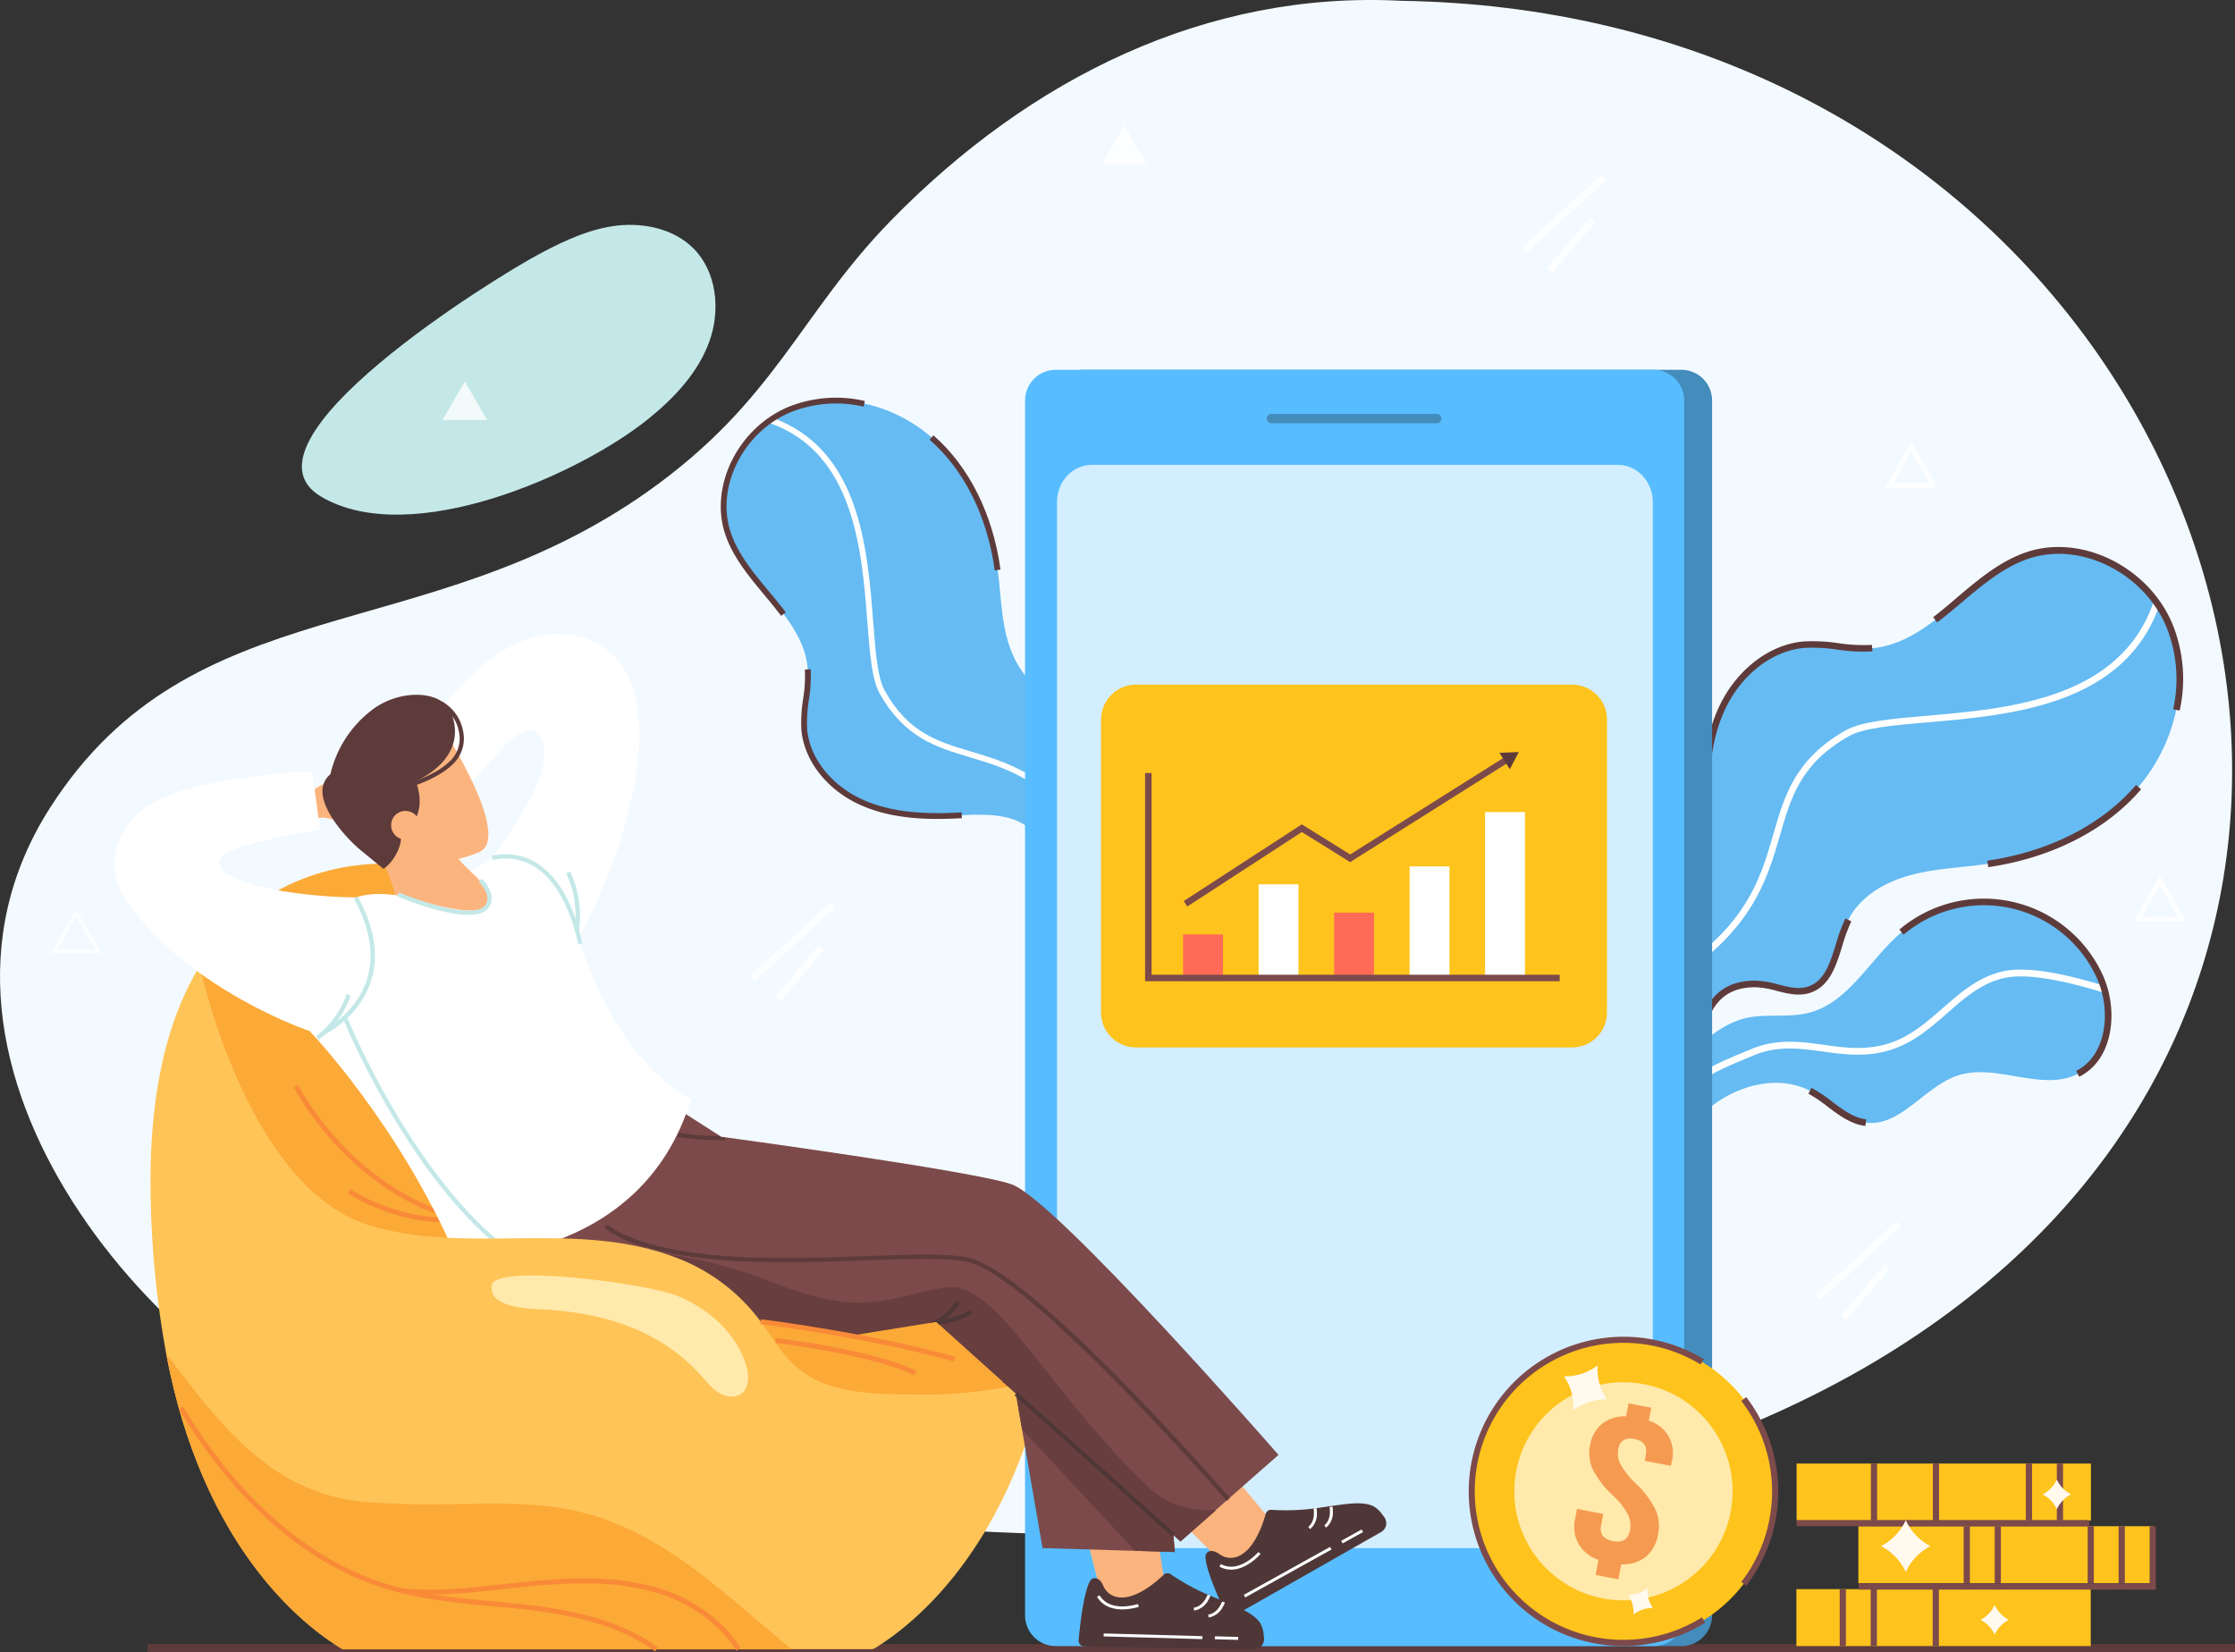 <svg width="660" height="488" fill="none" xmlns="http://www.w3.org/2000/svg"><rect width="100%" height="100%" fill="#333333" stroke="none"/><g clip-path="url(#a)"><path d="M660 485.549H43.58v2.452H660v-2.452Z" fill="#5E3B3B"/><path d="M108.402 426.355C50.808 409.114-34.712 315.669 14.878 238.402c41.94-65.343 110.243-46.493 176.389-93.234 37.866-26.819 44.758-52.403 72.06-80.275C304.136 23.227 356.171-2.816 413.928.24 755.47 5.65 813.209 582.93 108.402 426.355Z" fill="#F3FAFF"/><path d="m490.955 323.466 12.059 5.488c.499-.498.959-.958 1.515-1.456a25.968 25.968 0 0 1 2.32-1.849c7.995-5.584 18.933-8.007 27.589-3.534 5.685 2.95 10.162 8.62 16.508 9.435 10.391 1.312 17.389-10.795 27.369-13.985 11.35-3.62 24.589 4.952 35.239-.402 8.532-4.3 10.593-15.622 7.89-25.009a27.814 27.814 0 0 0-1.352-3.687 37.59 37.59 0 0 0-10.514-13.631 37.635 37.635 0 0 0-32.716-7.35 37.625 37.625 0 0 0-15.342 7.82c-9.328 7.893-15.434 20.661-27.264 23.764-5.752 1.494-11.82.354-17.648 1.37-5.014.881-10.363 4.099-15.08 8.62a50.202 50.202 0 0 0-9.691 12.691c-.307.546-.604 1.13-.882 1.715Z" fill="#66BBF2"/><path d="m494.76 325.573-1.39-1.38a58.781 58.781 0 0 1 1.553-1.494 58.513 58.513 0 0 1 4.976-4.176c4.611-3.458 9.941-5.67 15.098-7.806l2.109-.881c7.583-3.18 14.667-2.213 21.512-1.274 6.653.958 13.545 1.858 20.956-1.073 5.435-2.146 9.835-6.006 14.091-9.741 5.148-4.511 10.478-9.176 17.63-10.852 8.186-1.916 21.291 1.552 30.436 4.32l-.575 1.915c-5.138-1.561-20.802-6.312-29.411-4.281-6.71 1.551-11.59 5.852-16.785 10.411-4.381 3.832-8.916 7.816-14.668 10.086-7.889 3.123-15.031 2.146-21.943 1.197-6.911-.948-13.42-1.839-20.486 1.14l-2.109.881c-5.282 2.184-10.267 4.253-14.676 7.558a59.546 59.546 0 0 0-4.793 4.051c-.547.431-1.036.92-1.525 1.399Z" fill="#fff"/><path d="M504.069 243.776c.613 9.348.671 20.928-7.583 25.363-3.394 1.819-7.497 1.915-10.948 3.591-5.857 2.874-8.522 9.962-8.627 16.485.057 8.837.595 17.665 1.61 26.445.077.766.153 1.523.24 2.26l20.85 9.492c.105-.66.201-1.341.278-2.021.24-1.915.412-3.994.585-6.082.278-3.41.546-6.925 1.035-10.287 1.467-10.057 4.995-18.687 17.121-18.457 5.225.096 10.43 3.276 15.425 1.734 7.88-2.443 8.043-13.314 11.753-20.67 3.47-6.896 10.794-11.12 18.214-13.151 7.419-2.031 15.271-2.241 22.921-3.352 16.862-2.471 33.465-9.78 44.528-22.71 11.063-12.931 15.683-31.915 9.126-47.623-6.557-15.708-25.269-26.072-41.451-20.852-17.313 5.565-28.155 25.861-46.264 27.499-6.768.604-13.555-1.628-20.313-1.006-11.159 1.054-20.409 9.952-24.714 20.287-4.304 10.335-4.496 21.896-3.786 33.055Z" fill="#66BBF2"/><path d="m488.242 319.204-1.918-.498c.691-2.624 1.266-5.469 1.87-8.477 2.003-9.961 4.275-21.244 11.82-27.02 16.709-12.806 20.265-25.104 23.697-36.991 3.269-11.302 6.356-21.972 21.186-30.459 4.793-2.72 13.737-3.486 24.138-4.386 24.1-2.069 57.116-4.904 66.913-33.61l1.85.632c-10.2 29.913-43.953 32.815-68.6 34.932-10.171.871-18.952 1.628-23.333 4.137-14.13 8.084-16.977 17.912-20.265 29.3-3.365 11.628-7.181 24.798-24.388 37.997-6.96 5.335-9.155 16.235-11.091 25.861-.595 3.036-1.17 5.91-1.879 8.582Z" fill="#fff"/><path d="m587.144 256.093-.288-1.915c18.272-2.673 33.869-10.613 43.925-22.366l1.495 1.274c-10.372 12.117-26.42 20.258-45.132 23.007ZM500.407 328.839l-22.528-10.258-.297-2.807a249.376 249.376 0 0 1-1.611-26.569c.077-6.236 2.521-14.071 9.155-17.356a25.169 25.169 0 0 1 5.503-1.743 22.487 22.487 0 0 0 5.397-1.792l.958 1.725a23.97 23.97 0 0 1-5.857 1.963 24.308 24.308 0 0 0-5.109 1.638c-5.848 2.873-7.995 9.971-8.063 15.632.064 8.798.595 17.588 1.592 26.33l.182 1.705 19.173 8.716c0-.239.067-.479.096-.709.249-2.116.44-4.339.575-6.044l.067-.871c.259-3.132.527-6.37.958-9.483 1.323-9.08 4.573-19.462 17.946-19.3h.163c2.183.131 4.344.507 6.442 1.121 3.048.776 5.934 1.504 8.628.661 4.946-1.533 6.605-6.877 8.359-12.528a49.757 49.757 0 0 1 2.818-7.663l1.755.891a49.025 49.025 0 0 0-2.704 7.327c-1.821 5.891-3.71 11.992-9.644 13.831-3.268 1.006-6.557.173-9.73-.632a27.047 27.047 0 0 0-6.001-1.063h-.143c-11.792-.144-14.706 8.821-15.99 17.624-.441 3.046-.71 6.254-.959 9.358l-.067.862c-.144 1.724-.326 3.975-.585 6.12a44.56 44.56 0 0 1-.297 2.069l-.182 1.245ZM503.091 243.843c-.662-10.421-.738-22.547 3.834-33.524 4.88-11.685 14.898-19.875 25.529-20.871 3.478-.2 6.967-.033 10.411.498 3.278.5 6.599.667 9.912.498l.172 1.916a50.01 50.01 0 0 1-10.315-.508 48.687 48.687 0 0 0-9.998-.498c-9.912.958-19.297 8.621-23.899 19.683-4.409 10.584-4.333 22.433-3.681 32.624l-1.965.182ZM643.665 209.85l-1.917-.393a41.317 41.317 0 0 0-1.994-24.281c-6.634-15.909-25.107-25.21-40.34-20.306-7.582 2.443-14.044 7.912-20.294 13.199-2.301 1.916-4.668 3.946-7.065 5.747l-1.189-1.561c2.359-1.791 4.707-3.784 6.989-5.747 6.394-5.412 13.008-11.015 20.955-13.572 16.173-5.201 35.748 4.607 42.755 21.416a43.2 43.2 0 0 1 2.1 25.498ZM550.831 332.526c-4.276-.545-7.717-3.141-11.053-5.641a41.46 41.46 0 0 0-5.752-3.898l.901-1.734a43.487 43.487 0 0 1 6.068 4.061c3.269 2.462 6.356 4.789 10.114 5.268l-.278 1.944ZM613.995 317.997l-.882-1.743c8.168-4.119 9.903-15.124 7.391-23.869a27.237 27.237 0 0 0-1.303-3.554 36.63 36.63 0 0 0-25.33-20.603 36.667 36.667 0 0 0-16.776.166 36.634 36.634 0 0 0-14.943 7.622l-1.265-1.494a38.591 38.591 0 0 1 15.742-8.025 38.628 38.628 0 0 1 33.567 7.543 38.576 38.576 0 0 1 10.788 13.987 28.488 28.488 0 0 1 1.399 3.831c2.742 9.54.729 21.58-8.388 26.139Z" fill="#5E3B3B"/><path d="M284.005 240.767c8.196-.459 18.348-.421 22.163 6.839 1.563 2.979 1.582 6.571 3.058 9.578 2.493 5.154 8.628 7.539 14.38 7.663 7.743.024 15.481-.376 23.18-1.197l1.984-.192 8.474-18.198a48.822 48.822 0 0 0-1.764-.259c-1.706-.22-3.499-.393-5.329-.556-2.982-.277-6.059-.536-9.002-.957-8.8-1.37-16.297-4.521-16.038-15.124.125-4.569 2.953-9.1 1.639-13.477-2.07-6.906-11.59-7.145-18.003-10.45-6.02-3.084-9.663-9.53-11.388-16.062-1.726-6.533-1.841-13.41-2.752-20.115-2.032-14.76-8.302-29.338-19.546-39.127-11.245-9.788-27.801-13.965-41.643-8.352-13.843 5.613-23.008 21.944-18.607 36.168 4.745 15.181 22.47 24.826 23.726 40.678.479 5.92-1.524 11.839-1.036 17.758.834 9.76 8.551 17.921 17.572 21.771 9.021 3.851 19.144 4.148 28.932 3.611Z" fill="#66BBF2"/><path d="m349.968 255.211-.45 1.657c-2.301-.622-4.793-1.149-7.42-1.704-8.704-1.83-18.569-3.908-23.582-10.536-11.082-14.713-21.829-17.921-32.22-21.025-9.874-2.95-19.173-5.747-26.506-18.763-2.349-4.176-2.953-12.04-3.653-21.149-1.629-21.072-3.834-49.998-28.922-58.791l.566-1.619c26.132 9.167 28.404 38.706 30.063 60.276.69 8.908 1.275 16.589 3.441 20.44 6.969 12.451 15.559 14.99 25.509 17.959 10.152 3.036 21.675 6.475 33.102 21.637 4.611 6.13 14.149 8.132 22.557 9.904 2.655.546 5.176 1.073 7.515 1.714Z" fill="#fff"/><path d="m295.451 168.212-1.697.23c-2.205-15.995-9.04-29.692-19.249-38.59l1.121-1.293c10.526 9.166 17.572 23.246 19.825 39.653Z" fill="#5E3B3B"/><path d="m358.529 244.666-9.165 19.626-2.463.239a218.191 218.191 0 0 1-23.285 1.188c-5.465-.115-12.309-2.309-15.137-8.142a22.852 22.852 0 0 1-1.525-4.837 19.81 19.81 0 0 0-1.514-4.731l1.514-.795a20.894 20.894 0 0 1 1.678 5.134 21.066 21.066 0 0 0 1.39 4.482c2.493 5.134 8.676 7.078 13.632 7.174 7.71.019 15.416-.378 23.084-1.187l1.486-.144 7.793-16.685-.623-.087c-1.85-.229-3.834-.411-5.291-.546l-.758-.067c-2.741-.249-5.579-.507-8.302-.957-7.937-1.236-17.015-4.157-16.766-15.852a.6.6 0 0 1 0-.134 24.727 24.727 0 0 1 1.026-5.632c.7-2.663 1.371-5.173.652-7.577-1.304-4.339-5.973-5.833-10.919-7.404a43.916 43.916 0 0 1-6.663-2.528l.786-1.523a42.306 42.306 0 0 0 6.404 2.413c5.148 1.648 10.468 3.343 12.031 8.544.863 2.874.105 5.747-.633 8.506a23.613 23.613 0 0 0-.958 5.239.514.514 0 0 0 0 .124c-.221 10.316 7.611 12.931 15.338 14.128 2.665.412 5.473.671 8.186.958l.758.077c1.505.124 3.48.316 5.358.555.614.077 1.218.173 1.812.268l1.074.173Z" fill="#976063"/><path d="M284.053 241.63c-9.126.498-19.758.46-29.315-3.611-10.2-4.31-17.304-13.189-18.09-22.509-.15-3.039.023-6.087.518-9.089.468-2.865.642-5.769.518-8.669l1.716-.134a44.074 44.074 0 0 1-.528 9.013 41.824 41.824 0 0 0-.517 8.736c.738 8.687 7.439 16.953 17.054 21.072 9.241 3.936 19.613 3.965 28.548 3.477l.096 1.714ZM255.39 118.416l-.365 1.676a36.184 36.184 0 0 0-21.281 1.542c-13.996 5.68-22.289 21.762-18.109 35.123 2.071 6.647 6.816 12.347 11.398 17.854 1.678 2.021 3.422 4.119 5.004 6.226l-1.371 1.025c-1.562-2.069-3.288-4.148-4.956-6.15-4.687-5.641-9.538-11.493-11.714-18.438-4.429-14.185 4.314-31.234 19.096-37.22a37.782 37.782 0 0 1 22.298-1.638Z" fill="#5E3B3B"/><path d="M505.583 118.291v358.761a9.064 9.064 0 0 1-9.078 9.071H320.011a9.09 9.09 0 0 1-6.423-2.656 9.079 9.079 0 0 1-2.665-6.415V118.291a9.08 9.08 0 0 1 2.662-6.421 9.095 9.095 0 0 1 6.426-2.659h176.494a9.091 9.091 0 0 1 6.423 2.66 9.07 9.07 0 0 1 2.655 6.42Z" fill="#438CBB"/><path d="M497.349 118.291v358.761a9.055 9.055 0 0 1-2.656 6.417 9.065 9.065 0 0 1-6.423 2.654H311.776a9.084 9.084 0 0 1-6.419-2.657 9.068 9.068 0 0 1-2.659-6.414V118.291a9.072 9.072 0 0 1 5.602-8.389 9.091 9.091 0 0 1 3.476-.691H488.27a9.09 9.09 0 0 1 8.39 5.606 9.064 9.064 0 0 1 .689 3.474Z" fill="#57BDFF"/><path d="M488.069 148.271v297.94c0 6.063-4.611 10.986-10.296 10.986H322.417c-5.685 0-10.286-4.923-10.286-10.986v-297.94c0-6.072 4.601-10.986 10.286-10.986h155.356c5.685 0 10.296 4.914 10.296 10.986Z" fill="#D3EEFF"/><path d="M424.377 122.257h-49.053a1.37 1.37 0 0 0 0 2.73h49.053a1.373 1.373 0 0 0 1.257-1.365 1.373 1.373 0 0 0-1.257-1.365Z" fill="#438CBB"/><path d="m362.306 462.915-18.933-18.927 16.469-13.467 15.597 18.697s1.122 2.5-2.272 8.86c-3.393 6.36-10.861 4.837-10.861 4.837Z" fill="#FCB47E"/><path d="m364.377 477.196 43.474-24.759a3.016 3.016 0 0 0 1.439-1.915 3 3 0 0 0-.423-2.357c-.23-.316-.46-.632-.71-.958a7.921 7.921 0 0 0-2.732-2.462c-3.623-1.551-8.33-.526-17.083.709a66.333 66.333 0 0 1-12.941.422 1.592 1.592 0 0 0-1.611 1.159c-3.834 13.294-10.094 14.511-13.66 11.953-2.713-1.963-4.113-.44-4.141.604-.068 3.256 3.173 10.794 4.898 14.53.173.412.336.776.479 1.082l.528 1.102c.091.232.231.442.411.615a1.743 1.743 0 0 0 1.363.489c.248-.02.49-.093.709-.214Z" fill="#4F3737"/><path d="M388.879 446.823a6.813 6.813 0 0 0-.144-1.494l-.843.182s.738 3.592-1.553 5.393l.527.68a5.814 5.814 0 0 0 2.013-4.761ZM393.605 446.393a6.89 6.89 0 0 0-.143-1.495l-.844.182s.738 3.592-1.553 5.393l.527.68a5.814 5.814 0 0 0 2.013-4.76ZM372.247 458.911l-.661-.556c-.058.068-5.589 6.514-11.063 3.544l-.412.757c6.087 3.314 12.078-3.668 12.136-3.745ZM392.786 456.835l-25.488 14.157.424.762 25.488-14.157-.424-.762ZM402.081 451.692l-6.025 3.345.424.762 6.025-3.345-.424-.762Z" fill="#fff"/><path d="M310.348 403.626c8.139-48.083-67.497-47.01-73.441-50.008-6.145-3.084-58.227-36.78-77.812-69.7-8.494-14.281-26.516-24.377-44.481-28.85-10.228-.22-38.22 1.973-55.6 30.248v44.06l45.477 83.081 109.802 28.419 70.364-6.082 22.106-20.68 3.585-10.488Z" fill="#FBA937"/><path d="M136.126 360.802c-33.15-8.238-49.188-39.329-49.35-39.635l1.284-.651c.153.306 15.923 30.813 48.411 38.897l-.345 1.389Z" fill="#F98B38"/><path d="M131.333 360.964c-15.683 0-28.472-8.429-28.606-8.515l.796-1.197c.144.096 14.475 9.521 31.184 8.141l.115 1.428a44.102 44.102 0 0 1-3.489.143Z" fill="#F98B38"/><path d="M191.573 123.617c7.621-6.178 14.639-13.63 17.936-22.863 3.298-9.234 2.167-20.536-4.793-27.452-5.675-5.641-14.283-7.547-22.231-6.704-7.947.843-15.395 4.281-22.489 8.017-13.584 7.059-92.566 55.994-65.091 72.104 26.42 15.507 76.249-6.551 96.668-23.102Z" fill="#C4E8E8"/><path d="M493.658 482.918c23.459-7.87 36.091-33.251 28.215-56.69-7.877-23.439-33.28-36.061-56.738-28.191-23.459 7.87-36.091 33.251-28.215 56.69 7.877 23.439 33.279 36.061 56.738 28.191Z" fill="#FEC31C"/><path d="M497.224 467.267c14.84-9.829 18.896-29.818 9.058-44.645-9.838-14.828-29.843-18.881-44.684-9.051-14.84 9.829-18.896 29.818-9.058 44.645 9.837 14.828 29.843 18.881 44.684 9.051Z" fill="#FFE9AB"/><path d="M457.767 480.683a45.712 45.712 0 0 1-22.283-27.657 45.648 45.648 0 0 1 4.267-35.248 45.718 45.718 0 0 1 28.24-21.552 45.741 45.741 0 0 1 18.101-.972 45.74 45.74 0 0 1 17.056 6.131l-.958 1.561a43.927 43.927 0 0 0-44.42-.69 43.868 43.868 0 0 0-16.359 16.179 43.826 43.826 0 0 0 .239 44.387 43.88 43.88 0 0 0 16.532 16.003 43.921 43.921 0 0 0 44.41-1.169l.959 1.562a45.796 45.796 0 0 1-45.803 1.455l.019.01ZM515.659 468.298l-1.448-1.121a43.373 43.373 0 0 0 8.292-18.409 43.86 43.86 0 0 0-8.292-35.047l1.457-1.12a45.717 45.717 0 0 1 8.628 36.512 45.271 45.271 0 0 1-8.637 19.185Z" fill="#7C4A4A"/><path d="M472.022 460.654a10.792 10.792 0 0 1-5.925-4.789 10.638 10.638 0 0 1-.958-7.394l.565-2.874 7.746 1.504-.642 3.353c-.499 2.554.667 4.112 3.499 4.674 2.831.562 4.505-.492 5.023-3.161a7.41 7.41 0 0 0-.633-4.789 23.188 23.188 0 0 0-4.611-5.747 27.113 27.113 0 0 1-5.8-7.615 11.605 11.605 0 0 1-.738-6.973 10.54 10.54 0 0 1 3.509-6.341 10.887 10.887 0 0 1 7.123-2.231l.747-3.832 6.711 1.294-.748 3.831a9.905 9.905 0 0 1 6.787 12.068l-.249 1.265-7.746-1.495.326-1.714c.508-2.605-.604-4.186-3.336-4.713-2.732-.526-4.352.479-4.793 3.008a6.876 6.876 0 0 0 .68 4.492 25.249 25.249 0 0 0 4.611 5.747 27.227 27.227 0 0 1 5.752 7.711 11.895 11.895 0 0 1 .71 7.126 10.925 10.925 0 0 1-3.605 6.695 10.824 10.824 0 0 1-7.276 2.232l-.853 4.425-6.71-1.293.834-4.464Z" fill="#F49B51"/><path d="M461.841 406.471a15.831 15.831 0 0 1 2.77 10.067 15.833 15.833 0 0 1 9.913-3.247 15.831 15.831 0 0 1-2.742-10.048 15.975 15.975 0 0 1-9.941 3.228ZM480.755 470.942a9.184 9.184 0 0 1 1.601 5.852 9.221 9.221 0 0 1 5.751-1.915 9.25 9.25 0 0 1-1.61-5.853 9.175 9.175 0 0 1-5.742 1.916Z" fill="#FFF9EE"/><path d="M617.398 469.313h-86.919v16.81h86.919v-16.81ZM635.699 450.731h-86.92v16.81h86.92v-16.81ZM617.456 432.217h-86.919v16.81h86.919v-16.81Z" fill="#FEC31C"/><path d="M609.221 432.217h-1.831v16.81h1.831v-16.81ZM600.066 432.217h-1.831v16.81h1.831v-16.81ZM572.611 432.217h-1.831v16.81h1.831v-16.81ZM554.311 432.217h-1.831v16.81h1.831v-16.81ZM627.464 450.731h-1.831v16.81h1.831v-16.81ZM618.319 450.731h-1.831v16.81h1.831v-16.81ZM590.863 450.731h-1.831v16.81h1.831v-16.81ZM581.708 450.731h-1.831v16.81h1.831v-16.81ZM572.553 469.313h-1.831v16.81h1.831v-16.81ZM554.253 469.313h-1.831v16.81h1.831v-16.81ZM545.098 469.313h-1.831v16.81h1.831v-16.81Z" fill="#7C4A4A"/><path d="M616.986 448.921h-86.459v1.829h86.459v-1.829ZM635.699 467.618h-86.862v1.83h86.862v-1.83Z" fill="#7C4A4A"/><path d="M555.461 456.603a16.112 16.112 0 0 1 7.314 7.663 16.155 16.155 0 0 1 7.315-7.663 16.074 16.074 0 0 1-7.315-7.663 16.19 16.19 0 0 1-7.314 7.663ZM584.834 478.375a9.124 9.124 0 0 1 4.189 4.387 9.201 9.201 0 0 1 4.199-4.397 9.203 9.203 0 0 1-4.199-4.396 9.213 9.213 0 0 1-4.189 4.406ZM603.201 441.326a9.295 9.295 0 0 1 4.189 4.387 9.27 9.27 0 0 1 4.189-4.397 9.207 9.207 0 0 1-4.189-4.386 9.273 9.273 0 0 1-4.189 4.396Z" fill="#FFF9EE"/><path d="M636.619 450.731h-1.831v18.716h1.831v-18.716ZM212.989 335.707s74.726 10.115 85.779 14.061c13.133 4.693 78.78 79.892 78.78 79.892l-28.989 25.478-72.137-64.892-25.26 4.08-33.035-5.153s-17.753-6.169-22.882-6.533c-16.067-1.168-43.34 8.314-55.515-14.664l59.378-41.138 13.881 8.869Z" fill="#7C4A4A"/><path d="M84.082 233.977c4.208-.345 6.96-.287 7.669-.335.882-.067 1.706-1.083 3.115-1.753 3.221-1.533 9.453-3.937 13.805-3.008.556.115.623.824-.202 1.044-1.466.441-3.968.814-3.834 1.198.268.795 6.998-1.504 7.429.249.326 1.321-7.841 2.059-7.774 2.452.115.795 7.257-1.399 7.669.306.412 1.705-6.356 1.197-6.413 1.782-.058.584 5.243-.163 5.531.957.441 1.648-8.302 1.715-8.494 2.395-.345 1.082 4.132 1.111 3.94 2.519-.191 1.408-5.953.508-7.084.412-2.627-.211-3.834-1.542-6.95 0a427.878 427.878 0 0 0-5.138 2.519l-3.27-10.737ZM148.349 264.157c-11.571-6.704-15.799-14.367-15.799-14.367l-20.016 3.486s6.404 12.04 5.378 23.477c-.729 7.806 11.053 14.137 29.037 13.562 17.984-.574 6.662-23.083 1.4-26.158Z" fill="#FCB47E"/><path d="m363.207 442.389-.959.843c-12.27-13.927-57.776-64.557-75.396-70.228-5.253-1.695-17.093-1.274-30.782-.795-24.387.862-54.709 1.916-73.345-6.915.303-.336.623-.656.959-.958 18.386 8.515 48.286 7.452 72.348 6.609 14.379-.508 25.758-.91 31.232.852 18.147 5.843 63.596 56.483 75.943 70.592ZM214.207 336.693h-2.138a74.557 74.557 0 0 1-12.194-.958c.182-.402.355-.804.527-1.207 3.959.638 7.963.959 11.974.958l.613.383 1.189.096.029.728Z" fill="#5E3B3B"/><path d="M134.899 371.635s54.335 2.04 69.146-47c0 0-22.135-9.904-33.811-49.433 0 0-7.218-24.712-22.95-22.988l-8.244 5.23s7.525 6.235 5.062 9.894c-3.058 4.531-22.624-2.117-22.624-2.117s-9.951-2.653-16.441-.124c0 0 12.261 30.487-13.555 39.462 0-.048 26.43 27.518 43.417 67.076Z" fill="#fff"/><path d="M162.086 377.305c-35.575-15.105-60.394-75.543-60.672-76.156l1.179-.479c.249.603 24.924 60.563 59.991 75.457l-.498 1.178Z" fill="#C4E8E8"/><path d="m170.838 277.155-25.461-23.802c.067-.115 9.653-13.409 12.941-20.919 5.599-12.777.911-23.552-9.883-11.57-3.432 3.831-10.353 11.407-10.353 11.407l-16.211-11.398s7.209-10.334 11.293-14.999c15.194-17.356 28.318-21.446 40.262-17.126a21.004 21.004 0 0 1 12.808 12.835c3.834 10.22 3.575 24.903-2.943 46.349a168.955 168.955 0 0 1-12.453 29.223Z" fill="#fff"/><path d="m186.646 365.553-.383 1.216a27.288 27.288 0 0 1-7.871-4.262l1.055-.805.067.058a26.592 26.592 0 0 0 7.132 3.793Z" fill="#5E3B3B"/><path d="M131.544 216.353s19.719 31.015 9.998 35.277c-9.72 4.262-20.898 3.41-23.841 1.963-2.943-1.446-7.41-11.493-7.41-11.493s-7.113-13.841-2.195-19.08c4.917-5.24 16.066-15.402 23.448-6.667Z" fill="#FCB47E"/><path d="m106.514 251.093 6.71 5.488c2.684-1.618 5.752-6.762 5.091-10.076 0 0 8.694-4.53 4.448-15.823 0 0 15.731-6.293 10.545-20.047-2.56-6.81-15.003-7.28-23.219-1.15a33.363 33.363 0 0 0-12.52 19.157c-7.371 6.187 4.602 18.898 8.945 22.451Z" fill="#5E3B3B"/><path d="M115.822 245.308a4.226 4.226 0 0 0 3.895 2.625 4.22 4.22 0 0 0 3.917-2.591 4.221 4.221 0 0 0-3.058-5.772 4.232 4.232 0 0 0-2.444.231 4.211 4.211 0 0 0-2.31 5.507Z" fill="#FCB47E"/><path d="M170.694 278.812c0-.163-2.751-15.976-12.251-22.47a16.214 16.214 0 0 0-12.932-2.366l-.259-1.245a17.475 17.475 0 0 1 13.881 2.557c9.941 6.81 12.673 22.643 12.779 23.313l-1.218.211Z" fill="#C4E8E8"/><path d="m120.443 232.655-.326-1.207c.086 0 9.107-2.5 13.421-7.366a9.149 9.149 0 0 0 1.965-8.017 11.277 11.277 0 0 0-5.608-7.825l.556-1.111a12.56 12.56 0 0 1 6.279 8.697 10.393 10.393 0 0 1-2.262 9.08c-4.564 5.153-13.68 7.643-14.025 7.749Z" fill="#5E3B3B"/><path d="M139.826 270.106c-7.583.756-20.668-4.598-22.528-5.374l.489-1.178c6.251 2.625 23.008 8.352 25.759 3.4 1.572-2.873-2.09-6.532-2.128-6.561l.891-.91c.182.173 4.391 4.349 2.349 8.084-.863 1.581-2.598 2.337-4.832 2.539Z" fill="#C4E8E8"/><path d="m359.152 445.952-10.545 9.32-35.469-31.934-36.649-32.968-25.327 4.09-33.025-5.153s-17.783-6.178-22.921-6.542c-2.11-.13-4.226-.13-6.336 0l-8.58-13.707s21.991-.526 47.692 9.579c6.202 2.442 16.297 6.178 26.151 6.091 11.236-.095 23.746-6.015 29.545-4.233 7.756 2.375 14.898 11.35 24.091 22.92 9.193 11.571 20.371 25.593 31.846 36.225 8.148 7.538 19.527 6.312 19.527 6.312Z" fill="#683E3E"/><path d="M305.804 417.256c-12.673 43.849-36.725 62.9-47.452 69.49a2.038 2.038 0 0 1-1.045.297H101.73c-.369.004-.732-.1-1.045-.297-12.069-7.404-40.981-30.583-51.622-87.047a283.225 283.225 0 0 1-4.525-44.06c-.958-33.131 5.263-55.409 14.476-70.38 0 0 13.785 65.678 50.299 76.683 29.67 8.956 62.752-2.557 93.208 10.632a55.239 55.239 0 0 1 20.237 15.325c5.684 6.81 8.512 14.204 16.718 18.821 9.376 5.268 21.685 4.962 32.201 5.124 9.038.096 18.063-.745 26.928-2.509a6.285 6.285 0 0 1 5.813 1.952 6.282 6.282 0 0 1 1.386 5.969Z" fill="#FFC457"/><path d="m325.715 472.896-6.634-25.928 23.276 10.603 1.649 10.21s-.307 2.72-6.471 6.466c-6.164 3.745-11.82-1.351-11.82-1.351Z" fill="#FCB47E"/><path d="m320.184 486.238 50.031.842a2.998 2.998 0 0 0 3.058-3.16v-.058c0-.393-.067-.776-.115-1.178a7.909 7.909 0 0 0-1.112-3.506c-2.32-3.18-6.893-4.693-15.051-8.093a65.508 65.508 0 0 1-11.35-6.226 1.586 1.586 0 0 0-1.975.182c-10.066 9.492-16.095 7.337-17.85 3.314-1.332-3.065-3.317-2.462-3.834-1.58-1.716 2.758-2.771 10.9-3.202 14.99-.058.44-.105.842-.134 1.178-.067.756-.106 1.216-.106 1.216a1.75 1.75 0 0 0 .342 1.416 1.736 1.736 0 0 0 1.298.663Z" fill="#4F3737"/><path d="M356.784 472.589c.255-.433.47-.888.643-1.36l-.825-.278s-1.198 3.477-4.084 3.831l.106.853a5.817 5.817 0 0 0 2.438-1.035 5.806 5.806 0 0 0 1.722-2.011ZM361.069 474.619a7.55 7.55 0 0 0 .643-1.36l-.825-.268s-1.198 3.468-4.084 3.831l.106.863a5.819 5.819 0 0 0 4.16-3.066ZM336.308 474.515l-.288-.815c-.076 0-8.129 2.759-11.321-2.586l-.748.441c3.566 5.958 12.271 2.998 12.357 2.96ZM325.925 482.393l-.024.872 29.151.803.024-.871-29.151-.804ZM358.766 483.233l-.024.871 6.89.189.024-.871-6.89-.189Z" fill="#fff"/><path d="M464.237 202.196H335.455c-5.697 0-10.315 4.615-10.315 10.306v86.52c0 5.692 4.618 10.307 10.315 10.307h128.782c5.697 0 10.315-4.615 10.315-10.307v-86.52c0-5.691-4.618-10.306-10.315-10.306Z" fill="#FEC31C"/><path d="m350.611 267.701-1.045-1.609 34.856-22.643 14.283 8.889 45.804-28.85 1.016 1.619-46.82 29.491-14.264-8.879-33.83 21.982Z" fill="#7C4A4A"/><path d="m442.783 222.32 5.723-.22-2.665 5.066-3.058-4.846Z" fill="#5E3B3B"/><path d="M361.146 275.948h-11.782v13.477h11.782v-13.477Z" fill="#FF6B57"/><path d="M383.444 261.169h-11.782v28.256h11.782v-28.256Z" fill="#FEFEFE"/><path d="M405.742 269.531H393.96v19.894h11.782v-19.894Z" fill="#FF6B57"/><path d="M428.03 255.873h-11.782v33.553h11.782v-33.553ZM450.328 239.829h-11.782v49.596h11.782v-49.596Z" fill="#FEFEFE"/><path d="M460.585 289.779H338.148v-61.492h1.918v59.577h120.519v1.915Z" fill="#7C4A4A"/><path d="M233.724 487.1H101.165c-11.763-7.079-41.318-30.124-52.102-87.334 15.779 20.66 31.088 41.933 60.049 43.925 42.256 2.874 61.218-7.854 100.043 22.854 8.215 6.494 24.569 20.555 24.569 20.555Z" fill="#FBA937"/><path d="M193.471 487.674a44.897 44.897 0 0 0-3.834-2.519c-11.274-6.637-24.455-8.773-37.023-10.105-2.444-.258-4.898-.488-7.352-.718-10.382-.958-21.09-2.002-31.252-5.096-24.119-7.365-41.509-25.391-51.843-39.222-3.23-4.311-6.298-8.87-9.385-13.927l1.227-.747c3.068 5.019 6.107 9.578 9.309 13.821 10.21 13.649 27.36 31.445 51.105 38.696 10.008 3.056 20.668 4.071 30.983 5.038 2.454.24 4.917.47 7.362.728 12.721 1.341 26.084 3.525 37.597 10.297a44.277 44.277 0 0 1 3.94 2.605l-.834 1.149Z" fill="#F98B38"/><path d="M217.456 487.454c-4.505-7.183-12.232-13.112-21.185-16.283-12.348-4.358-25.692-3.936-38.269-2.873-3.298.297-6.663.67-9.912 1.044-9.539 1.082-19.403 2.193-29.104 1.188l.153-1.428c9.586.958 19.326-.115 28.759-1.187 3.259-.374 6.634-.757 9.951-1.044 12.74-1.121 26.266-1.542 38.872 2.873 9.261 3.266 17.256 9.415 21.934 16.877l-1.199.833Z" fill="#F98B38"/><path d="M200.239 382.764c9.155 3.831 17.256 11.053 20.132 20.536.843 2.806.958 6.331-1.275 8.16-1.822 1.456-4.563 1.179-6.596 0-2.032-1.178-3.527-3.026-5.071-4.789-12.213-13.811-29.046-19.156-48.066-20.018-3.221-.144-15.405-.489-14.111-7.184 1.237-6.293 45.842-.507 54.987 3.295Z" fill="#FFE9AB"/><g opacity=".71" fill="#fff"><path d="m560.053 360.678-23.928 21.733 1.381 1.513 23.918-21.723-1.371-1.523ZM556.528 373.343l-12.862 15.073 1.561 1.33 12.862-15.073-1.561-1.33Z"/></g><g opacity=".71" fill="#fff"><path d="m473.114 51.531-23.917 21.724 1.37 1.523 23.928-21.733-1.381-1.514ZM469.599 64.217 456.738 79.29l1.561 1.33 12.862-15.073-1.562-1.33Z"/></g><g opacity=".71" fill="#fff"><path d="m245.381 266.447-23.917 21.724 1.38 1.523 23.918-21.733-1.381-1.514ZM241.868 279.134l-12.862 15.073 1.562 1.33 12.861-15.073-1.561-1.33Z"/></g><path d="m331.956 36.981-6.577 11.389h13.153l-6.576-11.389ZM572.247 144.066h-15.655l7.823-13.534 7.832 13.534Zm-13.162-1.436h10.669l-5.339-9.224-5.33 9.224ZM645.64 272.156h-15.645l7.822-13.544 7.823 13.544Zm-13.153-1.437h10.67l-5.34-9.233-5.33 9.233ZM29.928 281.466h-14.82l7.41-12.816 7.41 12.816Zm-13.162-.958H28.27l-5.752-9.942-5.752 9.942ZM137.267 112.631l-6.576 11.388h13.152l-6.576-11.388Z" fill="#fff" opacity=".77"/><path d="m346.929 458.356-11.743-.354-27.321-.814s-3.432-19.76-6.068-35.076c-.671-3.936-1.294-7.586-1.793-10.536l46.494 41.694.431 5.086Z" fill="#7C4A4A"/><path d="m346.929 458.356-11.743-.354-33.389-35.89c-.671-3.936-1.294-7.586-1.793-10.536l46.494 41.694.431 5.086Z" fill="#683E3E"/><path d="M91.482 304.511s-34.606-11.494-53.568-37.652c-6.576-9.09-3.739-17.021-1.745-20.756 5.33-9.942 16.67-14.051 42.295-17.241 6.931-.852 13.737-.958 13.737-.958l2.32 17.078s-30.887 4.502-29.813 9.904c1.457 7.26 27.57 10.105 40.329 10.124 10.306 14.013 7.497 35.334-13.555 39.501Z" fill="#fff"/><path d="m95.787 305.545-.547-1.149c.096 0 9.817-4.789 13.095-15.105 2.282-7.126.959-15.191-3.834-23.946l1.112-.613c5.013 9.109 6.346 17.519 3.959 24.99-3.48 10.795-13.364 15.66-13.785 15.823Z" fill="#C4E8E8"/><path d="M281.733 402.065c-25.27-7.079-56.924-10.996-57.24-11.044l.172-1.417c.317 0 32.086 3.974 57.461 11.072l-.393 1.389ZM269.932 406.183c-12.462-6.207-40.723-9.578-41.01-9.626l.172-1.427c1.17.134 28.826 3.448 41.48 9.77l-.642 1.283Z" fill="#F98B38"/><path d="m313.071 423.357-17.179-15.449s7.602-2.184 8.628-2.347c1.025-.163 12.328 14.501 12.328 14.501l-3.777 3.295Z" fill="#683E3E"/><path d="m300.423 411.142-.832.926 46.486 41.689.832-.927-46.486-41.688Z" fill="#4F3737"/><path d="m94.042 307.087-.7-1.063a26.368 26.368 0 0 0 9.03-12.452l1.16.479a27.154 27.154 0 0 1-9.49 13.036ZM170.867 275.297l-1.256-.22a29.383 29.383 0 0 0-2.416-17.135l1.131-.594a30.163 30.163 0 0 1 2.541 17.949Z" fill="#C4E8E8"/><path d="M287.082 387.975a24.213 24.213 0 0 1-9.807 3.142l-.853-.747-1.917.306 1.802-.747a16.182 16.182 0 0 0 6.078-5.919l1.112.622c-1.1 1.92-2.574 3.6-4.333 4.943a25.718 25.718 0 0 0 7.314-2.721l.604 1.121Z" fill="#4F3737"/></g><defs><clipPath id="a"><path fill="#fff" d="M0 0h660v488H0z"/></clipPath></defs></svg>